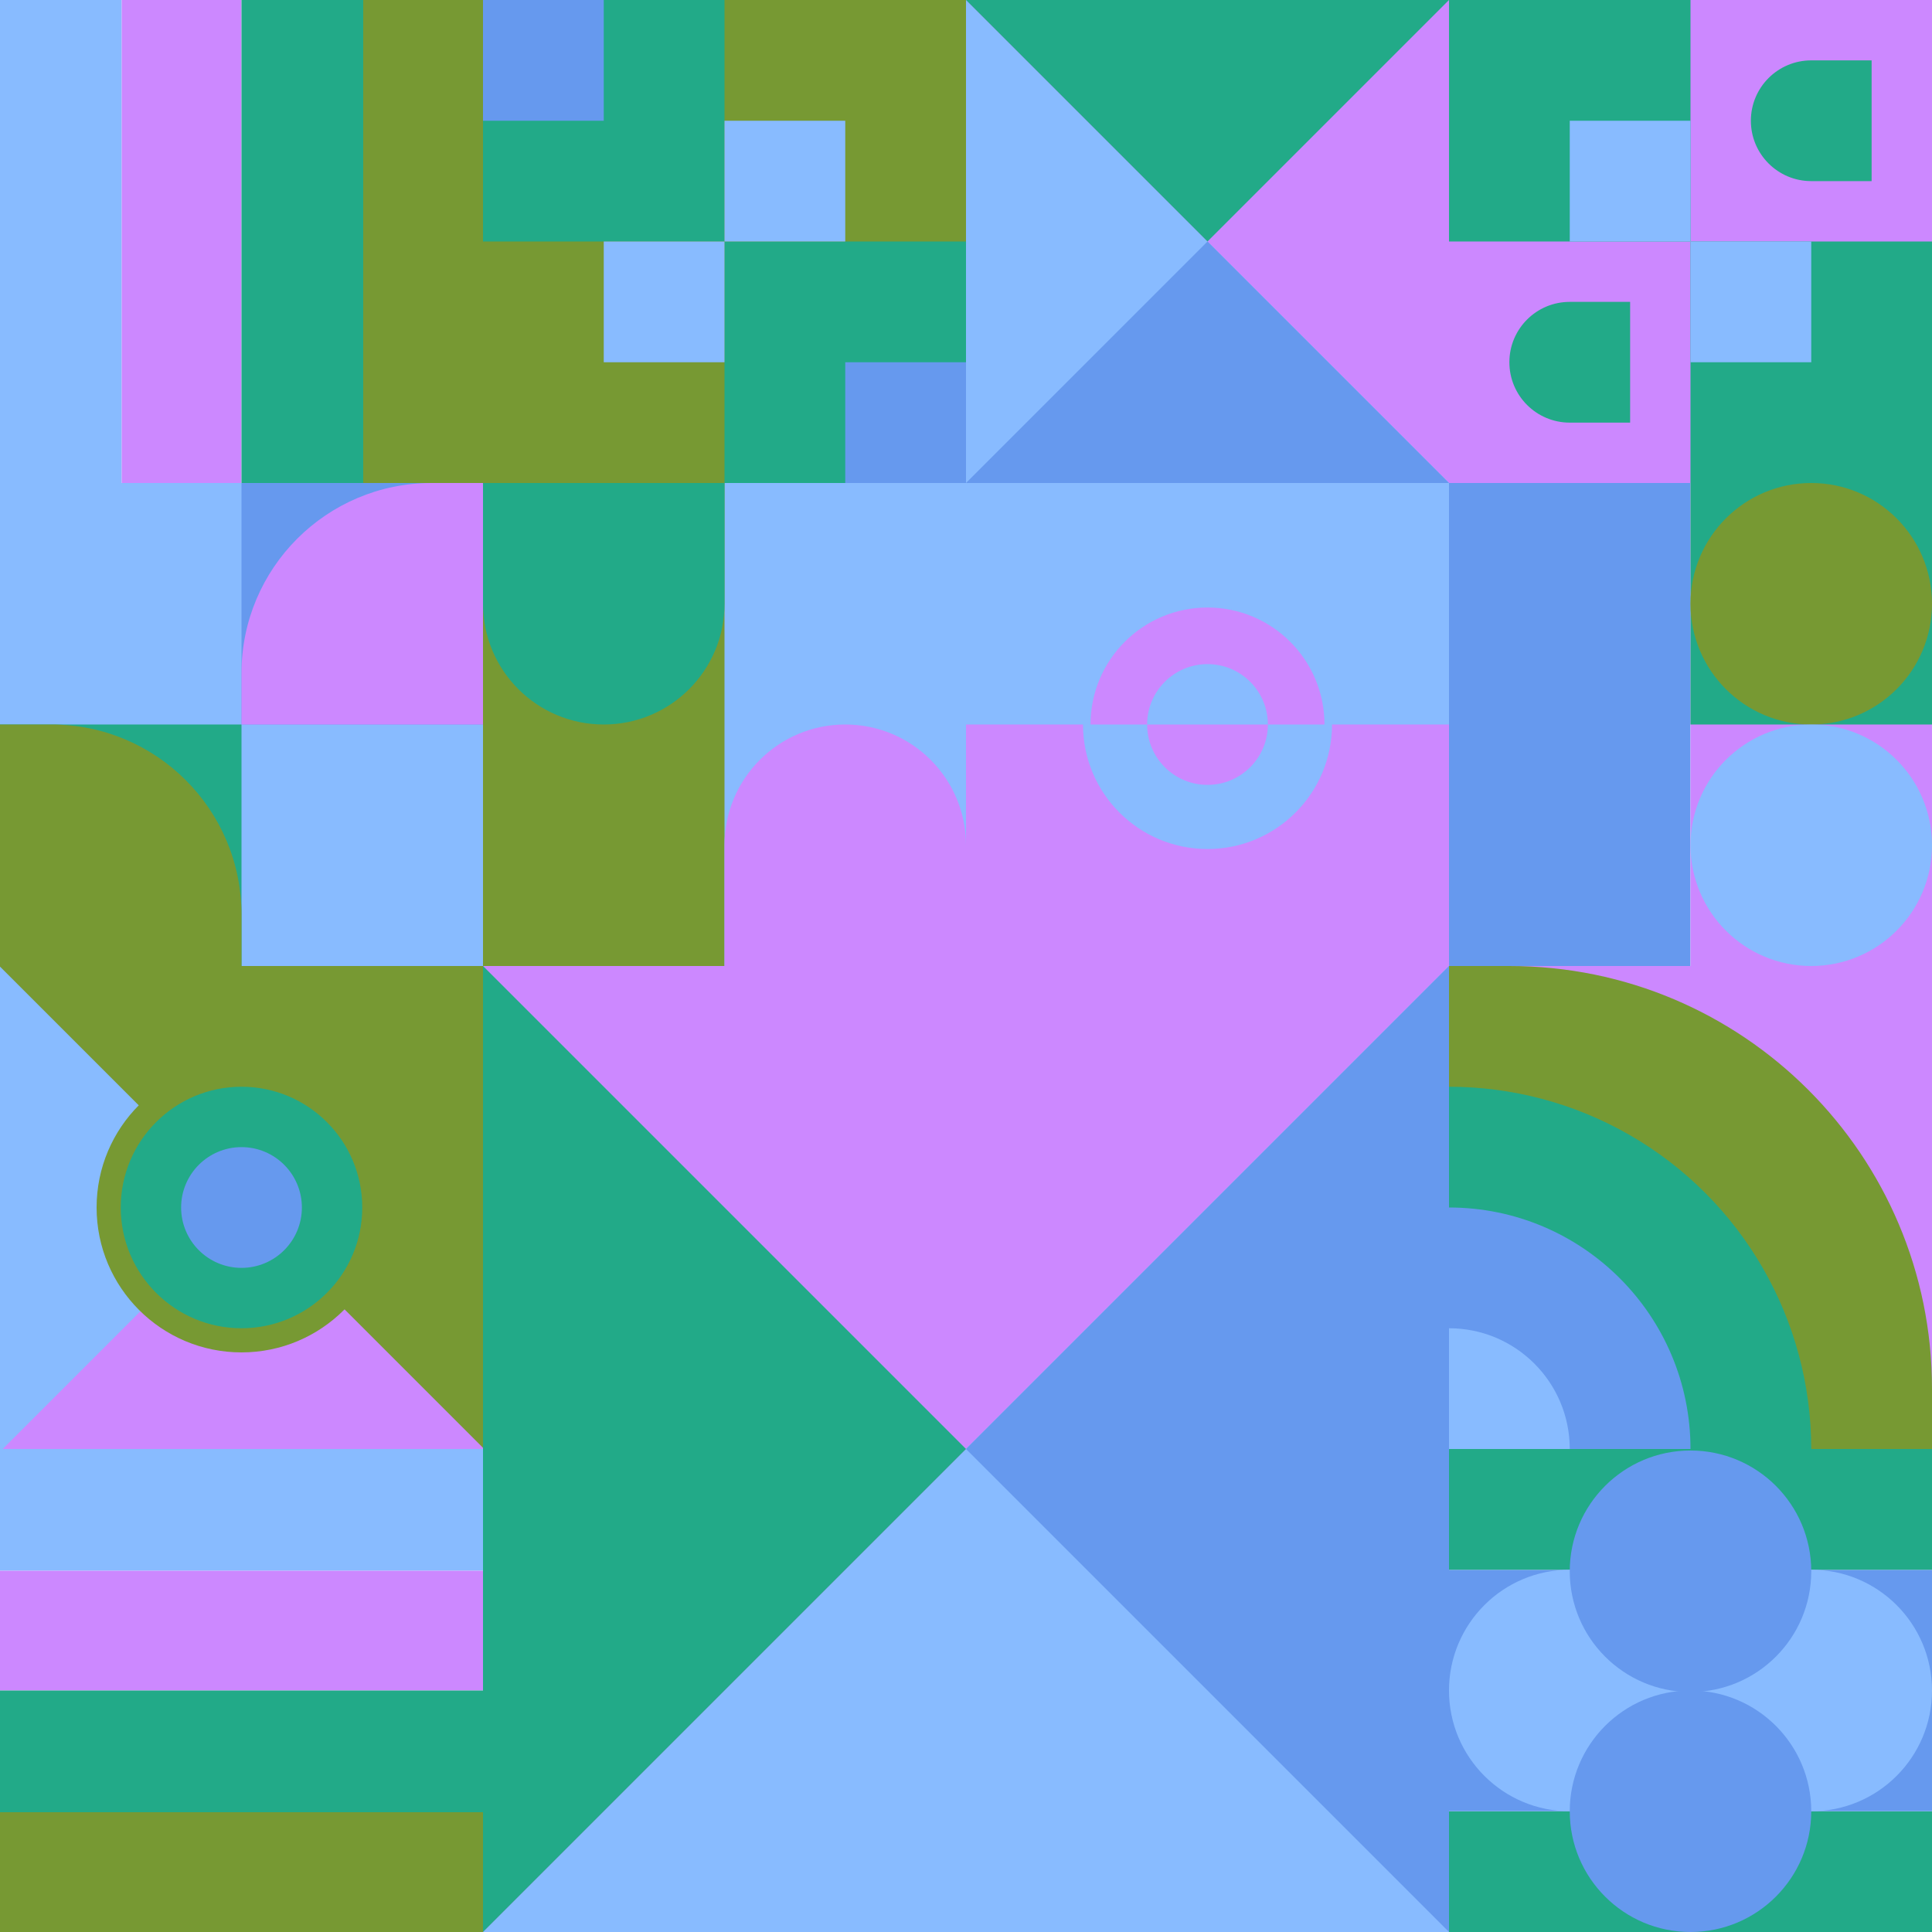 <svg id="geo" xmlns="http://www.w3.org/2000/svg" width="1280" height="1280" viewBox="0 0 1280 1280" fill="none" style="width:640px;height:640px"><g class="svg-image"><g class="block-0" transform="translate(0,0), scale(1), rotate(0, 160, 160)" height="320" width="320" clip-path="url(#trim)"><rect width="320" height="320" fill="white"/><rect y="320" width="320" height="80.64" transform="rotate(-90 0 320)" fill="#88bbff"/><rect x="80.64" y="320" width="320" height="79.36" transform="rotate(-90 80.64 320)" fill="#cc88ff"/><rect x="160" y="320" width="320" height="80.64" transform="rotate(-90 160 320)" fill="#22aa88"/><rect x="240.64" y="320" width="320" height="79.36" transform="rotate(-90 240.64 320)" fill="#779933"/></g><g class="block-1" transform="translate(320,0), scale(1), rotate(0, 160, 160)" height="320" width="320" clip-path="url(#trim)"><style>@keyframes geo-54a0_t{0%,13.636%{transform:translate(240px,240px);animation-timing-function:cubic-bezier(.4,0,.6,1)}50%,63.636%{transform:translate(160px,160px);animation-timing-function:cubic-bezier(.4,0,.6,1)}to{transform:translate(240px,240px)}}@keyframes geo-54a1_t{0%,13.636%{transform:translate(80px,160px);animation-timing-function:cubic-bezier(.4,0,.6,1)}50%,63.636%{transform:translate(0,240px);animation-timing-function:cubic-bezier(.4,0,.6,1)}to{transform:translate(80px,160px)}}@keyframes geo-54a2_t{0%,13.636%{transform:translate(160px,80px);animation-timing-function:cubic-bezier(.4,0,.6,1)}50%,63.636%{transform:translate(240px,0);animation-timing-function:cubic-bezier(.4,0,.6,1)}to{transform:translate(160px,80px)}}@keyframes geo-54a3_t{0%,13.636%{transform:translate(0,0);animation-timing-function:cubic-bezier(.4,0,.6,1)}50%,63.636%{transform:translate(80px,80px);animation-timing-function:cubic-bezier(.4,0,.6,1)}to{transform:translate(0,0)}}</style><rect width="320" height="320" fill="#22aa88"/><rect width="320" height="320" fill="#779933"/><rect width="160" height="160" fill="#22aa88"/><rect x="160" y="160" width="160" height="160" fill="#22aa88"/><rect width="80" height="80" fill="#6699ee" transform="translate(240 240)" style="animation:2.2s ease-in-out infinite both geo-54a0_t"/><rect width="80" height="80" fill="#88bbff" transform="translate(80 160)" style="animation:2.2s ease-in-out infinite both geo-54a1_t"/><rect width="80" height="80" fill="#88bbff" transform="translate(160 80)" style="animation:2.2s ease-in-out infinite both geo-54a2_t"/><rect width="80" height="80" fill="#6699ee" style="animation:2.2s ease-in-out infinite both geo-54a3_t"/></g><g class="block-2" transform="translate(640,0), scale(1), rotate(0, 160, 160)" height="320" width="320" clip-path="url(#trim)"><rect width="320" height="320" fill="#cc88ff"/><path d="M0 320H320L0 0V320Z" fill="#88bbff"/><path d="M0 320H320L160 160L0 320Z" fill="#6699ee"/><path d="M320 0H0L160 160L320 0Z" fill="#22aa88"/></g><g class="block-3" transform="translate(960,0), scale(1), rotate(270, 160, 160)" height="320" width="320" clip-path="url(#trim)"><style>@keyframes geo-43a0_t{0%,50%,56.818%,6.818%,to{transform:translate(240px,80px) scale(1,1) translate(-240px,-80px)}25%,31.818%,75%,81.818%{transform:translate(240px,80px) scale(.5,.5) translate(-240px,-80px)}}@keyframes geo-43a1_t{0%,6.818%,to{transform:translate(0,0)}}@keyframes geo-43a2_t{0%,6.818%,to{transform:translate(0,0)}}@keyframes geo-43a3_t{0%,50%,56.818%,6.818%,to{transform:translate(80px,240px) scale(1,1) translate(-80px,-240px)}25%,31.818%,75%,81.818%{transform:translate(80px,240px) scale(.5,.5) translate(-80px,-240px)}}@keyframes geo-43a4_t{0%,6.818%,to{transform:translate(0,0)}25%,31.818%{transform:translate(0,80px)}50%,56.818%{transform:translate(-80px,80px)}75%,81.818%{transform:translate(-80px,0)}}@keyframes geo-43a5_t{0%,6.818%,to{transform:translate(0,0)}25%,31.818%{transform:translate(0,-80px)}50%,56.818%{transform:translate(80px,-80px)}75%,81.818%{transform:translate(80px,0)}}</style><rect width="320" height="320" fill="#cc88ff"/><path d="M160 160V0h160v160H160Z" fill="#22aa88" style="animation:4.4s ease-in-out infinite both geo-43a0_t"/><path d="M40 120V80c0-22.1 17.9-40 40-40s40 17.9 40 40v40H40Z" fill="#22aa88" style="animation:4.4s ease-in-out infinite both geo-43a1_t"/><path d="M200 280v-40c0-22.1 17.9-40 40-40s40 17.9 40 40v40h-80Z" fill="#22aa88" style="animation:4.4s ease-in-out infinite both geo-43a2_t"/><path d="M0 320V160h160v160H0Z" fill="#22aa88" style="animation:4.4s ease-in-out infinite both geo-43a3_t"/><path d="M80 240v-80h80v80H80Z" fill="#88bbff" style="animation:4.4s ease-in-out infinite both geo-43a4_t"/><path d="M160 160V80h80v80h-80Z" fill="#88bbff" style="animation:4.4s ease-in-out infinite both geo-43a5_t"/></g><g class="block-4" transform="translate(0,320), scale(1), rotate(0, 160, 160)" height="320" width="320" clip-path="url(#trim)"><rect width="320" height="320" fill="white"/><rect y="320" width="320" height="320" transform="rotate(-90 0 320)" fill="#88bbff"/><rect x="160" y="160" width="160" height="160" transform="rotate(-90 160 160)" fill="#6699ee"/><path fill-rule="evenodd" clip-rule="evenodd" d="M320 -9.15527e-05H286C216.412 -9.15527e-05 160 56.412 160 126V160H320V-9.15527e-05Z" fill="#cc88ff"/><rect width="160" height="160" transform="matrix(0 -1 -1 0 160 320)" fill="#22aa88"/><path fill-rule="evenodd" clip-rule="evenodd" d="M3.05176e-05 160H34C103.588 160 160 216.412 160 286V320H3.05176e-05V160Z" fill="#779933"/></g><g class="block-5" transform="translate(320,320), scale(1), rotate(0, 160, 160)" height="320" width="320" clip-path="url(#trim)"><style>@keyframes geo-12-a0_t{0%,13.636%{transform:translate(0,0);animation-timing-function:ease-in-out}50%,63.636%{transform:translate(0,-320px);animation-timing-function:ease-in-out}to{transform:translate(0,0)}}@keyframes geo-12-a1_t{0%,13.636%{transform:translate(-160px,-320px);animation-timing-function:ease-in-out}50%,63.636%{transform:translate(-160px,0);animation-timing-function:ease-in-out}to{transform:translate(-160px,-320px)}}</style><rect width="320" height="320" fill="#22aa88"/><rect width="320" height="320" fill="#779933" transform="rotate(-90 160 160)"/><rect width="320" height="160" fill="#88bbff" transform="rotate(-90 240 80)"/><path d="M160 240v160c0 44.2 35.8 80 80 80s80-35.8 80-80V240c0-44.2-35.8-80-80-80s-80 35.8-80 80Z" fill="#cc88ff" fill-rule="evenodd" style="animation:2.2s ease-in-out infinite both geo-12-a0_t"/><path d="M160 240v160c0 44.2 35.8 80 80 80s80-35.8 80-80V240c0-44.2-35.8-80-80-80s-80 35.8-80 80Z" fill="#22aa88" fill-rule="evenodd" transform="translate(-160 -320)" style="animation:2.2s ease-in-out infinite both geo-12-a1_t"/></g><g class="block-6" transform="translate(640,320), scale(1), rotate(0, 160, 160)" height="320" width="320" clip-path="url(#trim)"><style>@keyframes geo-65a0_t{0%{transform:translate(160px,160px) rotate(0deg) translate(-80px,-80px)}13.636%{transform:translate(160px,160px) rotate(0deg) translate(-80px,-80px);animation-timing-function:cubic-bezier(.4,0,.6,1)}50%,63.636%{transform:translate(160px,160px) rotate(180deg) translate(-80px,-80px);animation-timing-function:cubic-bezier(.4,0,.6,1)}to{transform:translate(160px,160px) rotate(360deg) translate(-80px,-80px)}}</style><rect width="320" height="320" fill="#88bbff"/><rect y="160" width="320" height="160" fill="#cc88ff"/><g transform="translate(80 80)" style="animation:2.2s linear infinite both geo-65a0_t"><circle cx="80" cy="80" fill="#cc88ff" stroke="#88bbff" stroke-width="5" r="80"/><path fill-rule="evenodd" clip-rule="evenodd" d="M80 160c44.2 0 80-35.8 80-80H0c0 44.2 35.8 80 80 80Z" fill="#88bbff"/><circle cx="80" cy="80" fill="#88bbff" r="40"/><path fill-rule="evenodd" clip-rule="evenodd" d="M80 120c22.1 0 40-17.9 40-40H40c0 22.1 17.9 40 40 40Z" fill="#cc88ff"/></g></g><g class="block-7" transform="translate(960,320), scale(1), rotate(0, 160, 160)" height="320" width="320" clip-path="url(#trim)"><rect width="320" height="320" fill="white"/><rect y="320" width="320" height="160" transform="rotate(-90 0 320)" fill="#6699ee"/><rect x="160" y="320" width="320" height="160" transform="rotate(-90 160 320)" fill="#cc88ff"/><path d="M160 160V0H320V160H160Z" fill="#22aa88"/><circle cx="240" cy="80" r="80" fill="#779933"/><circle cx="240" cy="240" r="80" fill="#88bbff"/></g><g class="block-8" transform="translate(0,640), scale(1), rotate(0, 160, 160)" height="320" width="320" clip-path="url(#trim)"><rect width="320" height="320" fill="#779933"/><g transform="translate(82,557.7) rotate(90) translate(-377.7,-377.7)"><rect width="612.4" height="456" fill="#88bbff" transform="translate(270,491.5) rotate(45) translate(-340.4,-160)"/><rect width="612.4" height="456" fill="#cc88ff" transform="translate(430.5,329.8) rotate(45) translate(-340.4,-160)"/></g><ellipse cx="160" cy="160" fill="#22aa88" stroke="#779933" stroke-width="16" rx="88" ry="88"/><ellipse cx="160" cy="160" fill="#6699ee" rx="40" ry="40"/></g><g class="block-9" transform="translate(320,640), scale(2), rotate(270, 160, 160)" height="640" width="640" clip-path="url(#trim)"><rect width="320" height="320" fill="#cc88ff"/><path d="M0 320H320L0 0V320Z" fill="#88bbff"/><path d="M0 320H320L160 160L0 320Z" fill="#6699ee"/><path d="M320 0H0L160 160L320 0Z" fill="#22aa88"/></g><g class="block-10" transform="translate(960,640), scale(1), rotate(0, 160, 160)" height="320" width="320" clip-path="url(#trim)"><g clip-path="url(#a)"><rect width="320" height="320" fill="#cc88ff"/><path d="M320 280c17 152.5-125.36 280-280 280s-280-125.36-280-280S-120-38 40 0c154.64 0 280 125.36 280 280Z" fill="#779933"/><circle cy="320" r="240" fill="#22aa88"/><circle cy="320" r="160" fill="#6699ee"/><circle cy="320" r="80" fill="#88bbff"/></g><defs><clipPath id="a"><rect width="320" height="320" fill="white"/></clipPath></defs></g><g class="block-11" transform="translate(0,960), scale(1), rotate(0, 160, 160)" height="320" width="320" clip-path="url(#trim)"><rect width="320" height="320" fill="white"/><rect width="320" height="80.64" fill="#88bbff"/><rect y="80.64" width="320" height="79.36" fill="#cc88ff"/><rect y="160" width="320" height="80.64" fill="#22aa88"/><rect y="240.64" width="320" height="79.36" fill="#779933"/></g><g class="block-12" transform="translate(960,960), scale(1), rotate(0, 160, 160)" height="320" width="320" clip-path="url(#trim)"><rect width="320" height="320" fill="white"/><rect y="240" width="320" height="80" fill="#22aa88"/><rect y="80" width="320" height="160" fill="#6699ee"/><rect width="320" height="80" fill="#22aa88"/><circle cx="240" cy="160" r="80" fill="#88bbff"/><circle cx="80" cy="160" r="80" fill="#88bbff"/><circle cx="160" cy="240" r="80" fill="#6699ee"/><circle cx="160" cy="81" r="80" fill="#6699ee"/></g></g><clipPath id="trim"><rect width="320" height="320" fill="white"/></clipPath><filter id="noiseFilter"><feTurbulence baseFrequency="0.5" result="noise"/><feColorMatrix type="saturate" values="0.10"/><feBlend in="SourceGraphic" in2="noise" mode="multiply"/></filter><rect transform="translate(0,0)" height="1280" width="1280" filter="url(#noiseFilter)" opacity="0.4"/></svg>